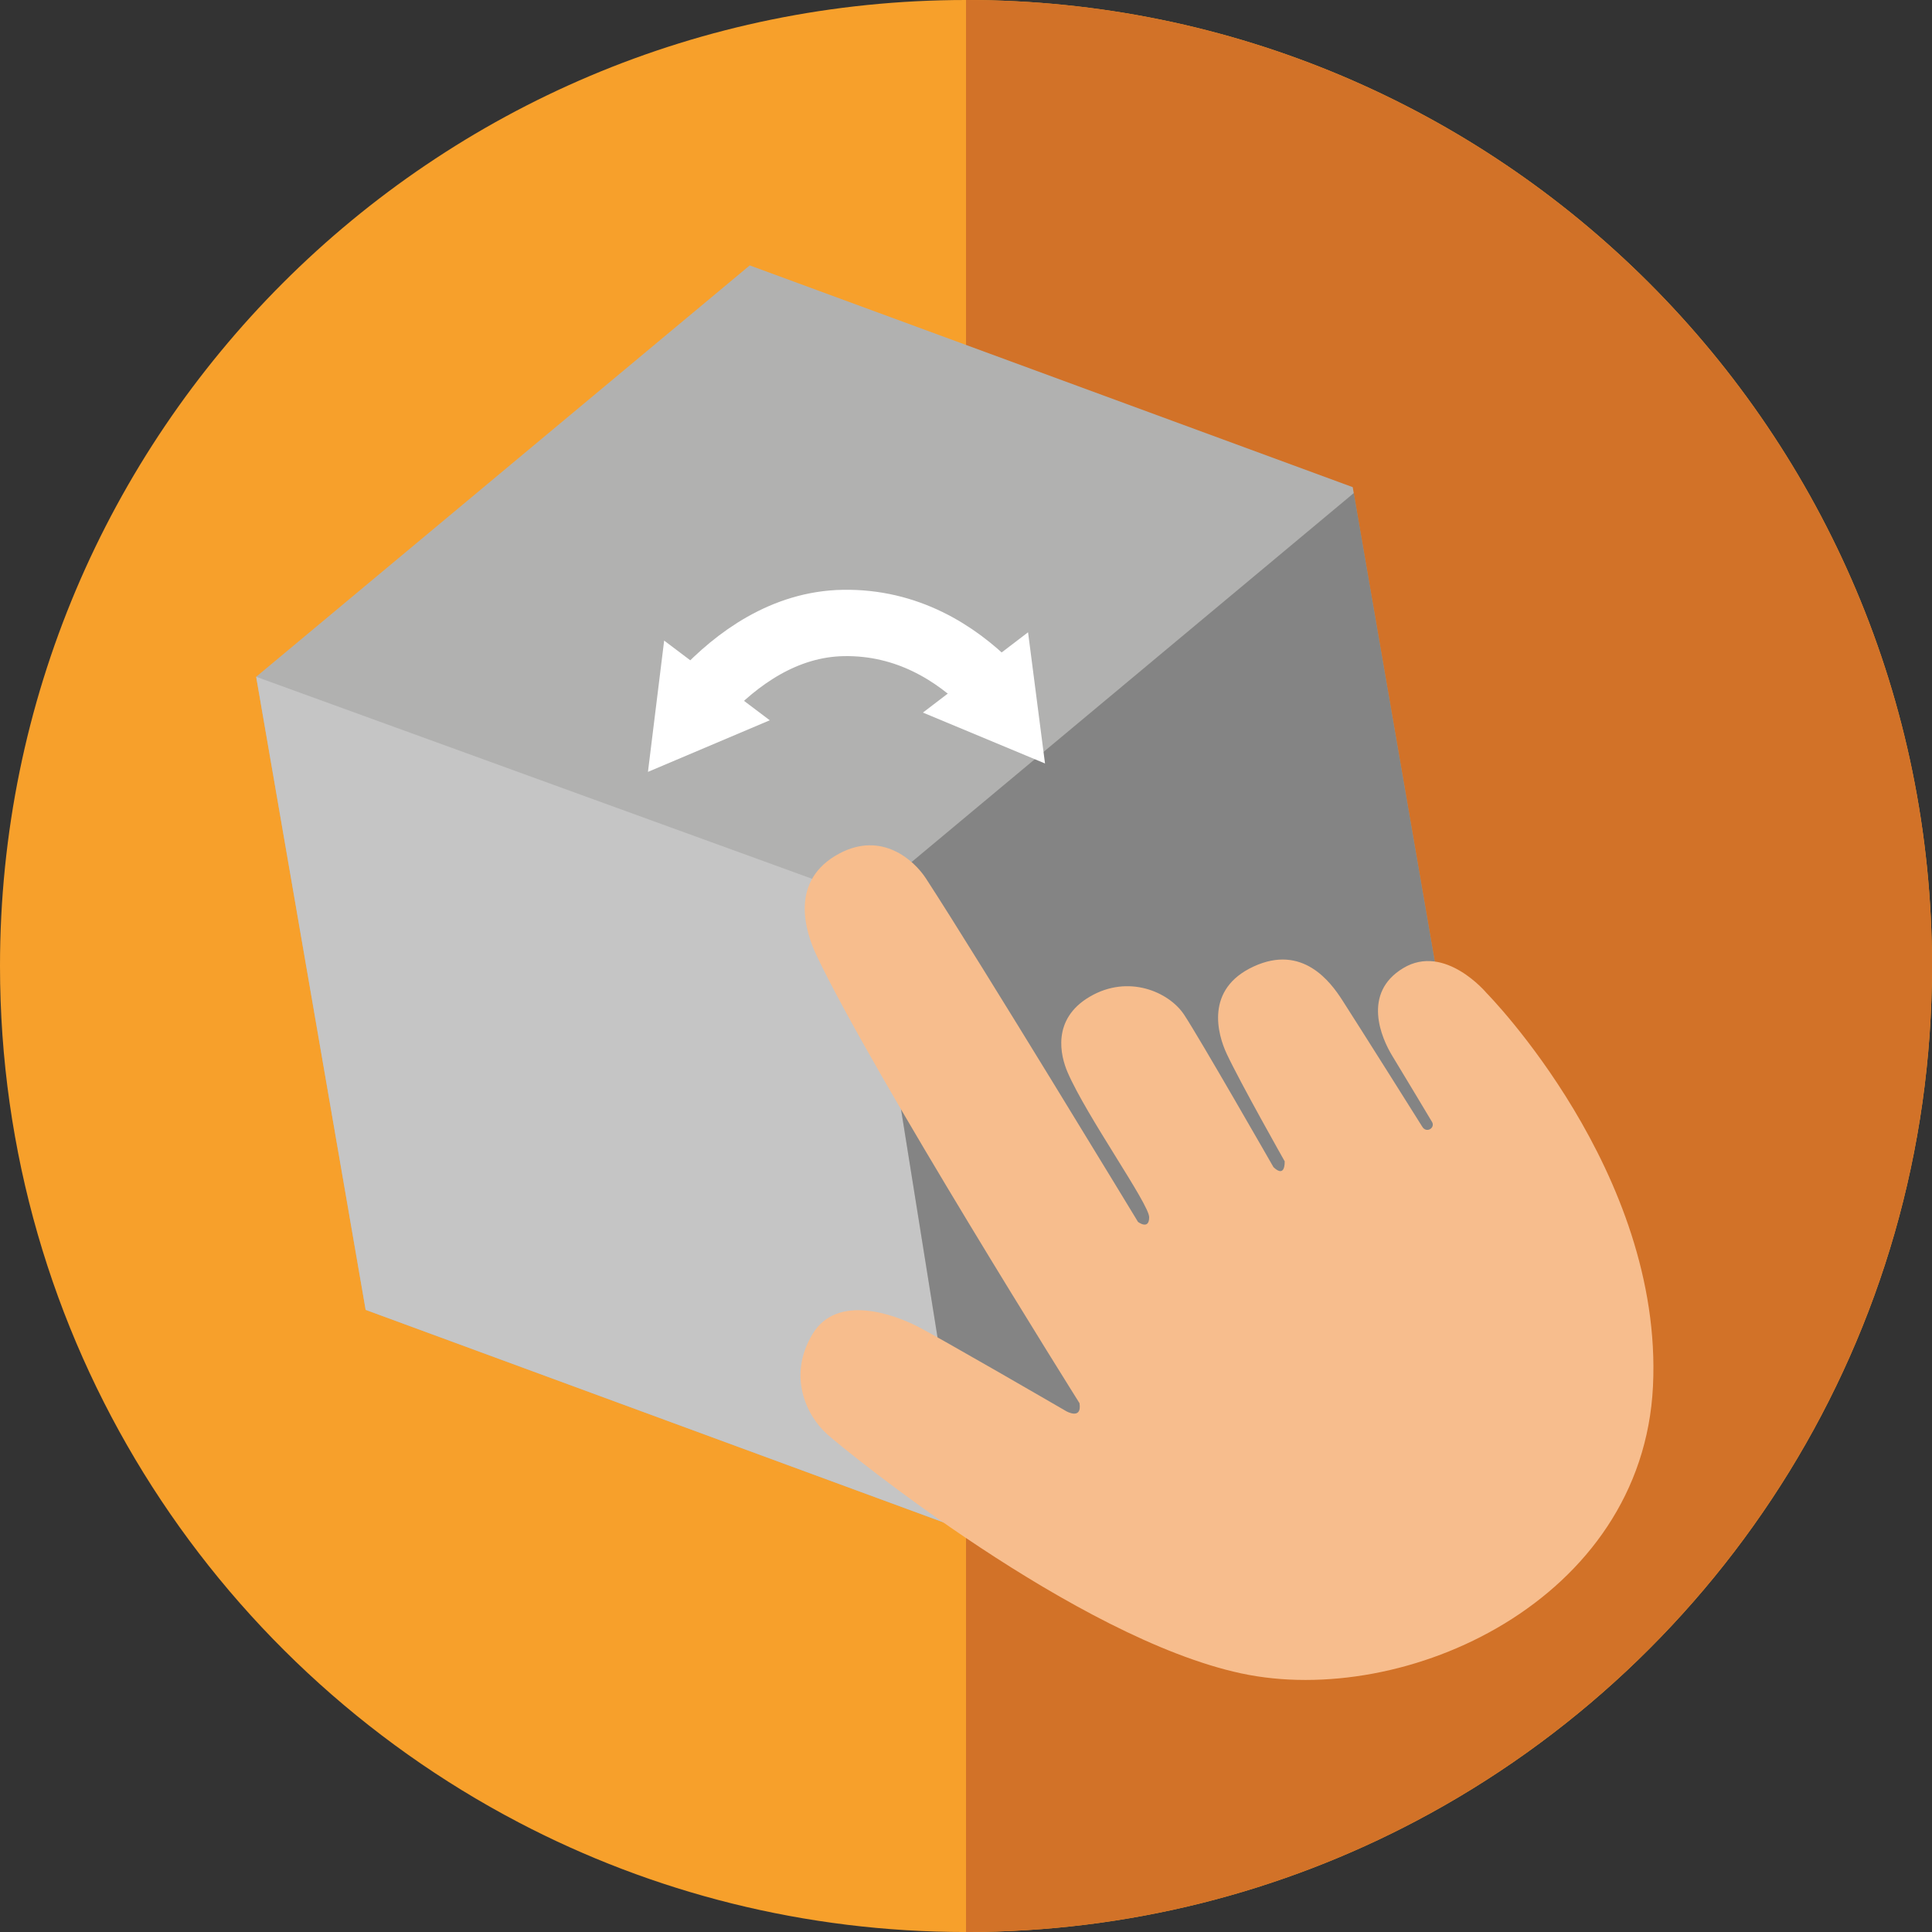 <?xml version="1.0" encoding="utf-8"?>
<!-- Generator: Adobe Illustrator 16.0.0, SVG Export Plug-In . SVG Version: 6.00 Build 0)  -->
<!DOCTYPE svg PUBLIC "-//W3C//DTD SVG 1.0//EN" "http://www.w3.org/TR/2001/REC-SVG-20010904/DTD/svg10.dtd">
<svg version="1.0" id="Lag_1" xmlns="http://www.w3.org/2000/svg" xmlns:xlink="http://www.w3.org/1999/xlink" x="0px" y="0px"
	 width="141.998px" height="142px" viewBox="0 0 141.998 142" enable-background="new 0 0 141.998 142" xml:space="preserve">
<rect x="0" y="0" width="141.998" height="142" fill="#333333" stroke="none"/>
<g>
	<defs>
		<rect id="SVGID_1_" width="141.998" height="142"/>
	</defs>
	<clipPath id="SVGID_2_">
		<use xlink:href="#SVGID_1_"  overflow="visible"/>
	</clipPath>
	<g clip-path="url(#SVGID_2_)">
		<defs>
			<rect id="SVGID_3_" width="141.998" height="142"/>
		</defs>
		<clipPath id="SVGID_4_">
			<use xlink:href="#SVGID_3_"  overflow="visible"/>
		</clipPath>
		<path clip-path="url(#SVGID_4_)" fill="#F7A02B" d="M141.998,71c0,27.258-15.358,50.928-37.895,62.826
			C94.219,139.047,82.953,142,71,142c-11.864,0-23.049-2.908-32.878-8.055C15.461,122.086,0,98.346,0,71C0,31.787,31.787,0,71,0
			C110.21,0,141.998,31.787,141.998,71"/>
		<path clip-path="url(#SVGID_4_)" fill="#D27228" d="M141.998,71c0,27.258-15.358,50.928-37.895,62.826
			C94.219,139.047,82.953,142,71,142V0C110.21,0,141.998,31.787,141.998,71"/>
		<polygon clip-path="url(#SVGID_4_)" fill="#B1B1B0" points="107.47,82.336 71.195,112.572 26.875,96.273 18.828,49.742 
			55.103,19.506 99.423,35.805 		"/>
		<polygon clip-path="url(#SVGID_4_)" fill="#C5C5C5" points="18.828,49.742 63.756,66.068 71.195,112.572 26.875,96.273 		"/>
		<g opacity="0.5" clip-path="url(#SVGID_4_)">
			<g>
				<defs>
					<rect id="SVGID_5_" x="63.749" y="36.24" width="43.723" height="76.332"/>
				</defs>
				<clipPath id="SVGID_6_">
					<use xlink:href="#SVGID_5_"  overflow="visible"/>
				</clipPath>
				<polygon clip-path="url(#SVGID_6_)" fill="#585857" points="99.5,36.24 63.748,66.07 71.188,112.572 107.47,82.336 				"/>
			</g>
		</g>
		<path clip-path="url(#SVGID_4_)" fill="#F7BD8D" d="M79.34,103.129c0,0-15.244-24.279-19.323-32.902
			c-0.822-1.738-2.047-5.523,1.685-7.502c3.087-1.635,5.456,0.459,6.358,1.846c4.042,6.219,15.582,25.238,15.582,25.238
			s0.82,0.623,0.82-0.346s-4.6-7.416-5.996-10.652c-0.514-1.188-1.202-3.898,1.635-5.559c2.838-1.662,5.812-0.346,6.92,1.314
			c1.106,1.66,6.572,11.209,6.572,11.209s0.831,0.898,0.831-0.416c0,0-3.246-5.742-4.257-7.893c-0.676-1.438-1.625-4.77,1.973-6.43
			s5.651,1.133,6.508,2.463c1.564,2.434,5.854,9.258,5.879,9.301c0.299,0.518,0.959,0.117,0.737-0.318c0,0-2.11-3.531-2.93-4.871
			c-0.804-1.309-2.251-4.627,0.808-6.461c3.057-1.836,6.116,1.834,6.116,1.834s12.997,13.152,12.233,28.902
			c-0.766,15.75-18.197,23.701-30.277,21.102s-28.901-16.209-30.43-17.586c-1.529-1.375-2.906-4.279-1.071-7.34
			c1.835-3.057,6.117-1.375,7.646-0.609c1.529,0.764,11.01,6.268,11.01,6.268S79.539,104.393,79.34,103.129"/>
		
			<path clip-path="url(#SVGID_4_)" fill="none" stroke="#FFFFFF" stroke-width="4.876" stroke-linecap="round" stroke-miterlimit="10" d="
			M51.689,51.037c2.456-2.623,5.953-5.176,10.294-5.25c4.704-0.08,8.267,2.209,10.719,4.652"/>
		<polygon clip-path="url(#SVGID_4_)" fill="#FFFFFF" points="56.576,52.939 47.623,56.732 48.814,47.082 		"/>
		<polygon clip-path="url(#SVGID_4_)" fill="#FFFFFF" points="67.832,52.373 76.806,56.113 75.56,46.471 		"/>
	</g>
</g>
<g>
</g>
<g>
</g>
<g>
</g>
<g>
</g>
<g>
</g>
<g>
</g>
</svg>
